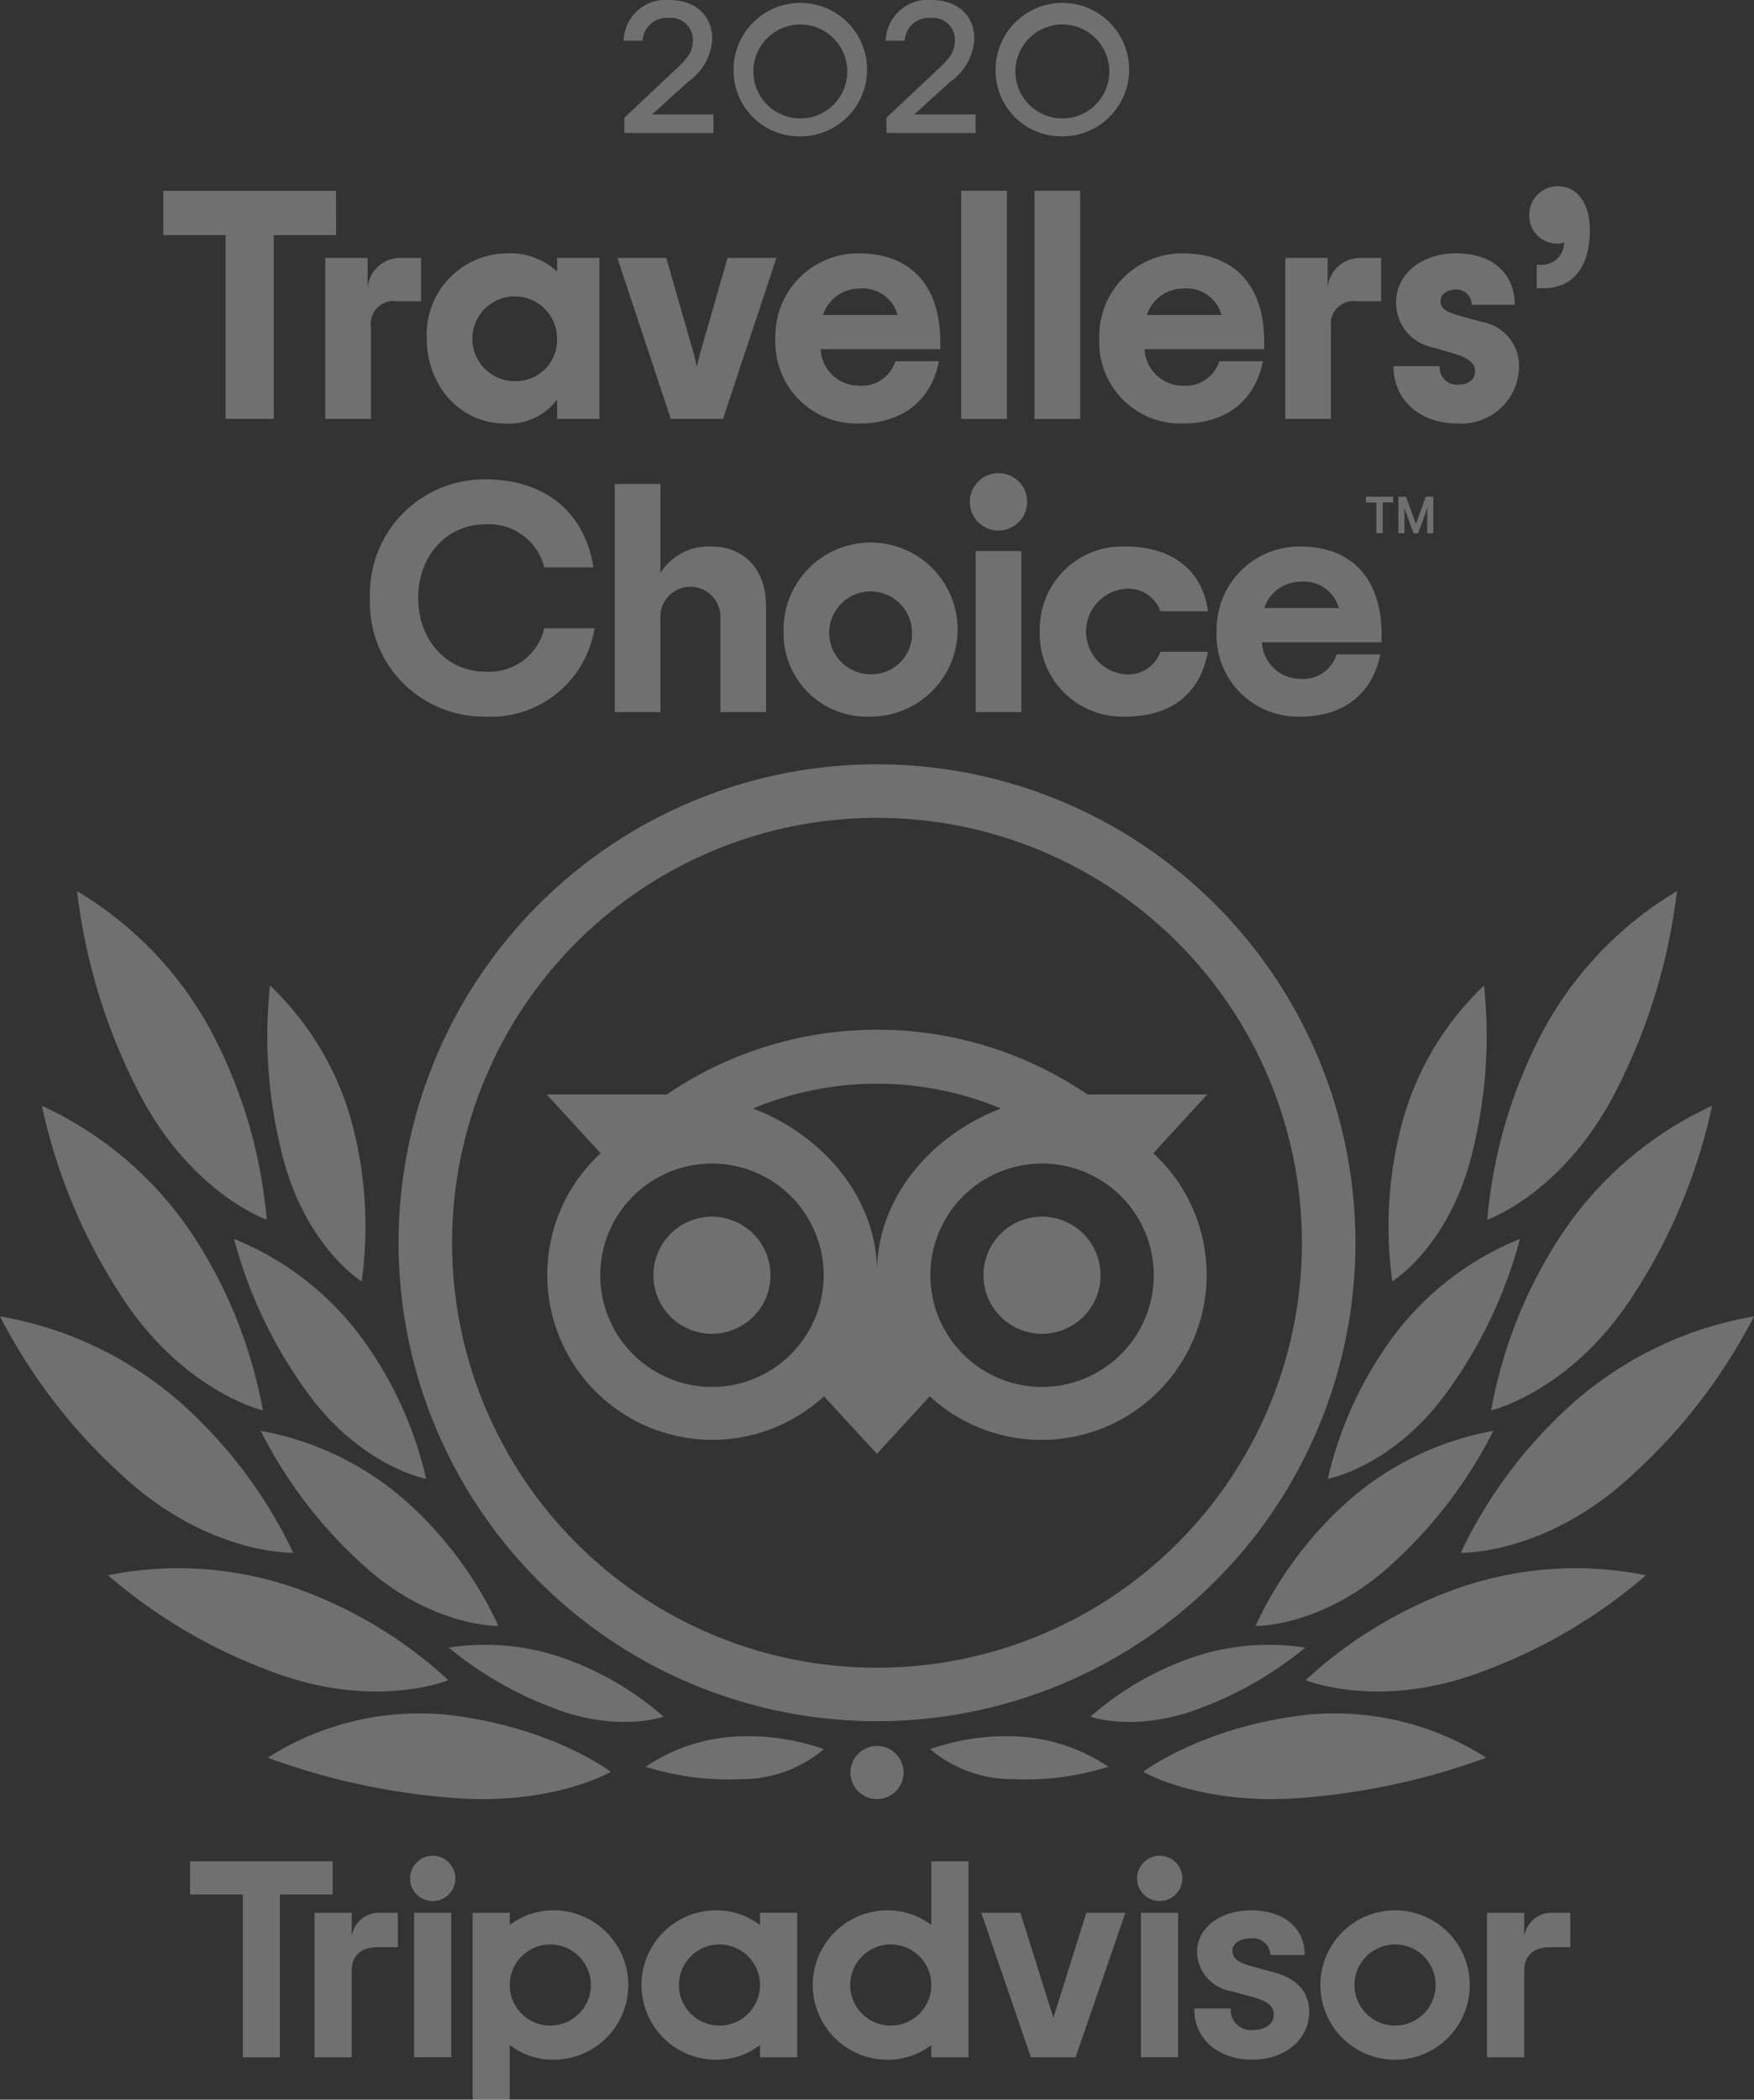 <svg xmlns="http://www.w3.org/2000/svg" width="126.786" height="151.766" viewBox="0 0 126.786 151.766"><rect x="0" y="0" width="126.786" height="151.766" fill="#333333" stroke="none"/><defs><style>.a{opacity:0.297;}.b{fill:#fff;}</style></defs><g class="a" transform="translate(-81.783 -186.494)"><g transform="translate(93.588 186.494)"><g transform="translate(33.275 0)"><path class="b" d="M305.583,195l3.6-3.386c.93-.859,1.351-1.333,1.351-2.245a1.589,1.589,0,0,0-1.754-1.579,1.742,1.742,0,0,0-1.878,1.649H305.53a3.032,3.032,0,0,1,3.28-2.947c1.965,0,3.123,1.175,3.123,2.807a4.026,4.026,0,0,1-1.72,3.087l-2.631,2.386h4.438v1.333h-6.438Z" transform="translate(-305.53 -186.494)"/><path class="b" d="M344.968,191.423a4.825,4.825,0,1,1,4.823,4.929A4.759,4.759,0,0,1,344.968,191.423Zm8.209,0a3.394,3.394,0,1,0-3.386,3.631A3.388,3.388,0,0,0,353.177,191.423Z" transform="translate(-337.022 -186.494)"/><path class="b" d="M399.6,195l3.6-3.386c.93-.859,1.351-1.333,1.351-2.245a1.59,1.59,0,0,0-1.754-1.579,1.741,1.741,0,0,0-1.877,1.649h-1.368a3.032,3.032,0,0,1,3.28-2.947c1.965,0,3.123,1.175,3.123,2.807a4.026,4.026,0,0,1-1.72,3.087l-2.631,2.386h4.438v1.333H399.6Z" transform="translate(-380.605 -186.494)"/><path class="b" d="M438.985,191.423a4.825,4.825,0,1,1,4.823,4.929A4.759,4.759,0,0,1,438.985,191.423Zm8.209,0a3.394,3.394,0,1,0-3.386,3.631A3.388,3.388,0,0,0,447.194,191.423Z" transform="translate(-412.097 -186.494)"/></g><g transform="translate(0 13.461)"><path class="b" d="M152.859,258.149h-4.5v13.286h-3.487V258.149h-4.5v-3.2h12.485Z" transform="translate(-140.374 -254.616)"/><path class="b" d="M205.406,279.032v3.133h-1.743a1.653,1.653,0,0,0-1.884,1.884v6.62h-3.3V279.032h3.062V281.2a2.357,2.357,0,0,1,2.426-2.167Z" transform="translate(-186.773 -273.849)"/><path class="b" d="M234.887,283.543a5.857,5.857,0,0,1,5.771-6.148,4.933,4.933,0,0,1,3.651,1.319v-.989h3.063v11.637h-3.063v-1.413a4.3,4.3,0,0,1-3.745,1.743C237.29,289.692,234.887,286.959,234.887,283.543Zm9.422,0a3.062,3.062,0,1,0-3.062,3.086A2.976,2.976,0,0,0,244.309,283.543Z" transform="translate(-215.845 -272.542)"/><path class="b" d="M303.283,279.032h3.533l1.767,6.148c.212.707.33,1.178.447,1.72.117-.542.236-1.013.448-1.72l1.767-6.148h3.534l-3.864,11.637h-3.769Z" transform="translate(-270.461 -273.849)"/><path class="b" d="M371.9,284.321h-8.645a2.767,2.767,0,0,0,2.78,2.638,2.524,2.524,0,0,0,2.615-1.767h3.157c-.566,2.851-2.662,4.5-5.772,4.5a5.876,5.876,0,0,1-6.054-6.148,5.981,5.981,0,0,1,6.031-6.148c3.675,0,5.889,2.238,5.889,6.408Zm-8.481-2.474h5.395a2.608,2.608,0,0,0-2.756-1.908A2.771,2.771,0,0,0,363.423,281.847Z" transform="translate(-315.738 -272.542)"/><path class="b" d="M426.65,254.946h3.3v16.49h-3.3Z" transform="translate(-368.972 -254.616)"/><path class="b" d="M452.93,254.946h3.3v16.49h-3.3Z" transform="translate(-389.957 -254.616)"/><path class="b" d="M488.093,284.321h-8.645a2.767,2.767,0,0,0,2.78,2.638,2.524,2.524,0,0,0,2.615-1.767H488c-.565,2.851-2.661,4.5-5.772,4.5a5.876,5.876,0,0,1-6.054-6.148,5.981,5.981,0,0,1,6.031-6.148c3.675,0,5.889,2.238,5.889,6.408Zm-8.481-2.474h5.395a2.608,2.608,0,0,0-2.756-1.908A2.771,2.771,0,0,0,479.612,281.847Z" transform="translate(-408.517 -272.542)"/><path class="b" d="M549.836,279.032v3.133h-1.743a1.653,1.653,0,0,0-1.884,1.884v6.62h-3.3V279.032h3.062V281.2a2.356,2.356,0,0,1,2.426-2.167Z" transform="translate(-461.808 -273.849)"/><path class="b" d="M581.723,285.546h3.345a1.237,1.237,0,0,0,1.3,1.343c.777,0,1.249-.377,1.249-.966,0-.636-.518-.989-1.579-1.3l-1.531-.448a3.261,3.261,0,0,1-2.592-3.227c0-2.144,1.932-3.557,4.335-3.557,2.733,0,4.24,1.555,4.24,3.722h-3.11a1.116,1.116,0,0,0-1.154-1.107c-.66,0-1.107.377-1.107.825,0,.542.424.8,1.343,1.06l1.7.471a3.224,3.224,0,0,1,2.639,3.228,4.172,4.172,0,0,1-4.476,4.1C583.772,289.692,581.723,288.114,581.723,285.546Z" transform="translate(-492.801 -272.542)"/><path class="b" d="M630.974,258.984h.306a1.607,1.607,0,0,0,1.673-1.625,1,1,0,0,1-.471.094,2.013,2.013,0,0,1-2.049-2.073,2.061,2.061,0,0,1,2.073-2.073c1.484,0,2.309,1.367,2.309,3.157,0,2.874-1.389,4.217-3.345,4.217h-.495Z" transform="translate(-531.697 -253.306)"/><path class="b" d="M214.517,367.04a8.274,8.274,0,0,1,8.316-8.575c4.428,0,7.209,2.451,7.845,6.361h-3.557a4.13,4.13,0,0,0-4.287-3.11c-2.662,0-4.829,2.167-4.829,5.324s2.167,5.324,4.829,5.324a4.1,4.1,0,0,0,4.287-3.134h3.628a7.592,7.592,0,0,1-7.915,6.384A8.232,8.232,0,0,1,214.517,367.04Z" transform="translate(-199.579 -337.278)"/><path class="b" d="M302.347,360.105h3.3v6.431a4.131,4.131,0,0,1,3.7-1.908c2.309,0,3.934,1.625,3.934,4.287v7.68h-3.3v-6.737a2.172,2.172,0,1,0-4.334,0v6.737h-3.3Z" transform="translate(-269.713 -338.587)"/><path class="b" d="M362.91,388.7a6.291,6.291,0,1,1,6.289,6.148A6.015,6.015,0,0,1,362.91,388.7Zm9.281,0a2.993,2.993,0,1,0-2.992,3.086A2.92,2.92,0,0,0,372.191,388.7Z" transform="translate(-318.074 -356.513)"/><path class="b" d="M429.725,358.318a2.073,2.073,0,1,1,2.073,2.073A2.061,2.061,0,0,1,429.725,358.318Zm.424,3.557h3.3v11.637h-3.3Z" transform="translate(-371.427 -335.505)"/><path class="b" d="M454.838,388.7a5.966,5.966,0,0,1,6.148-6.148c3.675,0,5.653,1.955,6.007,4.688h-3.44a2.45,2.45,0,0,0-2.567-1.625,3.1,3.1,0,0,0,0,6.172,2.454,2.454,0,0,0,2.567-1.625h3.44c-.542,2.85-2.45,4.688-6.007,4.688A5.966,5.966,0,0,1,454.838,388.7Z" transform="translate(-391.481 -356.513)"/><path class="b" d="M530.207,389.48h-8.646a2.768,2.768,0,0,0,2.78,2.638,2.522,2.522,0,0,0,2.615-1.767h3.157c-.565,2.851-2.662,4.5-5.772,4.5a5.876,5.876,0,0,1-6.054-6.148,5.981,5.981,0,0,1,6.031-6.148c3.675,0,5.89,2.238,5.89,6.408Zm-8.481-2.474h5.394a2.608,2.608,0,0,0-2.756-1.908A2.769,2.769,0,0,0,521.727,387.006Z" transform="translate(-442.146 -356.513)"/><g transform="translate(86.932 22.444)"><path class="b" d="M571.847,364.7h1.963v.418h-.754v2.219H572.6V365.12h-.754Z" transform="translate(-571.847 -364.702)"/><path class="b" d="M584.766,366.68l-.716-1.978H583.5v2.638h.437v-1.473c0-.143-.011-.264-.023-.4l.682,1.876h.332l.678-1.876c-.011.139-.023.26-.023.4v1.473h.441V364.7h-.55Z" transform="translate(-581.155 -364.702)"/></g></g></g><g transform="translate(81.783 241.738)"><g transform="translate(0 0)"><path class="b" d="M259.358,460.691a34.583,34.583,0,1,0,34.583,34.583A34.583,34.583,0,0,0,259.358,460.691Zm0,65.3a30.715,30.715,0,1,1,30.715-30.715A30.715,30.715,0,0,1,259.358,525.989Zm-7.7-28.369a4.232,4.232,0,1,1-4.232-4.232A4.232,4.232,0,0,1,251.658,497.62Zm23.86,0a4.232,4.232,0,1,1-4.232-4.232A4.232,4.232,0,0,1,275.518,497.62Zm3.811-8.817,3.9-4.247h-8.654a27.034,27.034,0,0,0-30.419,0h-8.676l3.9,4.247a11.93,11.93,0,1,0,16.147,17.567l3.824,4.161,3.822-4.159A11.932,11.932,0,1,0,279.329,488.8Zm-31.9,16.891a8.074,8.074,0,1,1,8.074-8.074A8.074,8.074,0,0,1,247.426,505.694Zm11.932-8.306c0-5.313-3.864-9.872-8.961-11.821a23.3,23.3,0,0,1,17.92,0C263.222,487.516,259.358,492.075,259.358,497.388Zm11.928,8.306a8.074,8.074,0,1,1,8.074-8.074A8.074,8.074,0,0,1,271.286,505.694Z" transform="translate(-195.965 -460.691)"/><g transform="translate(0 9.17)"><path class="b" d="M202.636,805.34s-4.188-3.226-11.735-4.112a20.346,20.346,0,0,0-13.059,3.093,49.663,49.663,0,0,0,12.7,2.847C198.206,807.945,202.636,805.34,202.636,805.34Z" transform="translate(-158.488 -741.687)"/><path class="b" d="M145.133,757.2a31.936,31.936,0,0,0-10.784-6.561,25.762,25.762,0,0,0-13.818-1.019,38.335,38.335,0,0,0,11.784,6.943C139.787,759.418,145.133,757.2,145.133,757.2Z" transform="translate(-112.725 -700.174)"/><path class="b" d="M102.978,675.84a33.854,33.854,0,0,0-8.036-10.756,26.492,26.492,0,0,0-13.158-6.33,40.57,40.57,0,0,0,8.868,11.527C96.874,676.023,102.978,675.84,102.978,675.84Z" transform="translate(-81.783 -628.018)"/><path class="b" d="M112.782,605.211a34.08,34.08,0,0,0-4.954-12.507,26.241,26.241,0,0,0-11.018-9.512,40.779,40.779,0,0,0,5.557,13.469C106.87,603.83,112.782,605.211,112.782,605.211Z" transform="translate(-93.782 -567.681)"/><path class="b" d="M123.133,529.946a35.534,35.534,0,0,0-3.749-13.108,26.21,26.21,0,0,0-9.959-10.634,42.491,42.491,0,0,0,4.256,14.137C117.459,528,123.133,529.946,123.133,529.946Z" transform="translate(-103.855 -506.204)"/><g transform="translate(16.919 6.82)"><path class="b" d="M192.484,713.924A27.652,27.652,0,0,0,186,705.083a21.638,21.638,0,0,0-10.7-5.261,33.139,33.139,0,0,0,7.162,9.476C187.5,714.032,192.484,713.924,192.484,713.924Z" transform="translate(-173.372 -667.633)"/><path class="b" d="M258.31,781.758a22.021,22.021,0,0,0-6.874-4.1,17.144,17.144,0,0,0-8.653-.891,26.461,26.461,0,0,0,7.506,4.349C255.016,782.956,258.31,781.758,258.31,781.758Z" transform="translate(-227.265 -728.912)"/><path class="b" d="M326.3,810.34a16.54,16.54,0,0,0-6.307-.915,12.921,12.921,0,0,0-6.575,2.187,19.837,19.837,0,0,0,6.846.9A9.233,9.233,0,0,0,326.3,810.34Z" transform="translate(-283.665 -755.145)"/><path class="b" d="M179.645,648.313a27.828,27.828,0,0,0-4.529-10.01,21.431,21.431,0,0,0-9.36-7.33,33.309,33.309,0,0,0,5.059,10.771C174.768,647.417,179.645,648.313,179.645,648.313Z" transform="translate(-165.756 -612.655)"/><path class="b" d="M184.507,561.442a29.023,29.023,0,0,0-.618-11.118,21.405,21.405,0,0,0-6.011-10.269,34.7,34.7,0,0,0,.836,12.029C180.339,558.871,184.507,561.442,184.507,561.442Z" transform="translate(-175.282 -540.055)"/></g></g><g transform="translate(67.235 9.17)"><g transform="translate(15.403)"><path class="b" d="M491.944,805.34s4.188-3.226,11.735-4.112a20.346,20.346,0,0,1,13.059,3.093,49.664,49.664,0,0,1-12.7,2.847C496.374,807.945,491.944,805.34,491.944,805.34Z" transform="translate(-491.944 -741.687)"/><path class="b" d="M550.21,757.2a31.936,31.936,0,0,1,10.784-6.561,25.763,25.763,0,0,1,13.818-1.019,38.335,38.335,0,0,1-11.784,6.943C555.556,759.418,550.21,757.2,550.21,757.2Z" transform="translate(-538.471 -700.174)"/><path class="b" d="M605.867,675.84a33.854,33.854,0,0,1,8.036-10.756,26.493,26.493,0,0,1,13.158-6.33,40.572,40.572,0,0,1-8.868,11.527C611.971,676.023,605.867,675.84,605.867,675.84Z" transform="translate(-582.914 -628.018)"/><path class="b" d="M616.764,605.211a34.076,34.076,0,0,1,4.954-12.507,26.241,26.241,0,0,1,11.018-9.512,40.782,40.782,0,0,1-5.557,13.469C622.676,603.83,616.764,605.211,616.764,605.211Z" transform="translate(-591.616 -567.681)"/><path class="b" d="M615.382,529.946a35.537,35.537,0,0,1,3.75-13.108,26.208,26.208,0,0,1,9.959-10.634,42.493,42.493,0,0,1-4.256,14.137C621.055,528,615.382,529.946,615.382,529.946Z" transform="translate(-590.512 -506.204)"/></g><g transform="translate(0 6.82)"><path class="b" d="M532.228,713.924a27.651,27.651,0,0,1,6.489-8.841,21.637,21.637,0,0,1,10.7-5.261,33.139,33.139,0,0,1-7.162,9.476C537.215,714.032,532.228,713.924,532.228,713.924Z" transform="translate(-508.709 -667.633)"/><path class="b" d="M473,781.758a22.018,22.018,0,0,1,6.873-4.1,17.144,17.144,0,0,1,8.653-.891,26.461,26.461,0,0,1-7.506,4.349C476.295,782.956,473,781.758,473,781.758Z" transform="translate(-461.414 -728.912)"/><path class="b" d="M415.495,810.34a16.541,16.541,0,0,1,6.307-.915,12.921,12.921,0,0,1,6.575,2.187,19.836,19.836,0,0,1-6.846.9A9.233,9.233,0,0,1,415.495,810.34Z" transform="translate(-415.495 -755.145)"/><path class="b" d="M558.153,648.313a27.832,27.832,0,0,1,4.529-10.01,21.431,21.431,0,0,1,9.36-7.33,33.309,33.309,0,0,1-5.059,10.771C563.03,647.417,558.153,648.313,558.153,648.313Z" transform="translate(-529.411 -612.655)"/><path class="b" d="M580.245,561.442a29.024,29.024,0,0,1,.618-11.118,21.405,21.405,0,0,1,6.011-10.269,34.705,34.705,0,0,1-.836,12.029C584.413,558.871,580.245,561.442,580.245,561.442Z" transform="translate(-546.838 -540.055)"/></g></g><circle class="b" cx="1.921" cy="1.921" r="1.921" transform="translate(61.472 70.953)"/></g><g transform="translate(13.745 78.891)"><path class="b" d="M197.289,874.46v-1.755H194.6v10.444h2.692v-6.262c0-1.134.728-1.691,1.862-1.691h1.472v-2.491h-1.258A1.984,1.984,0,0,0,197.289,874.46Z" transform="translate(-185.612 -868.584)"/><rect class="b" width="2.685" height="10.444" transform="translate(16.191 4.121)"/><path class="b" d="M257.185,871.83a5.2,5.2,0,0,0-3.169,1.06v-.883h-2.685v13.51h2.685v-3.949a5.2,5.2,0,0,0,3.169,1.06,5.4,5.4,0,0,0,0-10.8Zm-.237,8.331a2.932,2.932,0,1,1,2.932-2.932A2.933,2.933,0,0,1,256.948,880.161Z" transform="translate(-230.916 -867.886)"/><path class="b" d="M516.026,876.312l-1.567-.43c-1.031-.268-1.432-.585-1.432-1.129s.564-.9,1.372-.9A1.261,1.261,0,0,1,515.772,875v.059h2.475V875c0-1.9-1.546-3.169-3.847-3.169-2.279,0-3.934,1.272-3.934,3.025a2.936,2.936,0,0,0,2.481,2.819l1.5.409c1.14.315,1.564.666,1.564,1.293,0,.662-.612,1.107-1.524,1.107a1.462,1.462,0,0,1-1.589-1.5v-.059H510.27v.059c0,2.143,1.725,3.639,4.195,3.639,2.38,0,4.108-1.462,4.108-3.476C518.573,878.166,518.131,876.873,516.026,876.312Z" transform="translate(-437.685 -867.886)"/><path class="b" d="M320.506,872.89a5.2,5.2,0,0,0-3.169-1.06,5.4,5.4,0,0,0,0,10.8,5.2,5.2,0,0,0,3.169-1.06v.883h2.685V872.006h-2.685Zm-2.932,7.271a2.932,2.932,0,1,1,2.932-2.933h0A2.933,2.933,0,0,1,317.574,880.161Z" transform="translate(-279.313 -867.886)"/><path class="b" d="M381.959,858.855a5.2,5.2,0,0,0-3.169-1.06,5.4,5.4,0,0,0,0,10.8,5.2,5.2,0,0,0,3.169-1.06v.883h2.685V854.254h-2.685Zm-2.932,7.271a2.932,2.932,0,1,1,2.932-2.932A2.933,2.933,0,0,1,379.027,866.126Z" transform="translate(-328.384 -853.851)"/><rect class="b" width="2.685" height="10.444" transform="translate(68.729 4.121)"/><path class="b" d="M560.9,871.83a5.4,5.4,0,1,0,5.4,5.4A5.4,5.4,0,0,0,560.9,871.83Zm0,8.331a2.932,2.932,0,1,1,2.932-2.932A2.933,2.933,0,0,1,560.9,880.161Z" transform="translate(-473.803 -867.886)"/><path class="b" d="M617.953,874.46v-1.755h-2.692v10.444h2.692v-6.262c0-1.134.728-1.691,1.862-1.691h1.473v-2.491h-1.259A1.984,1.984,0,0,0,617.953,874.46Z" transform="translate(-521.522 -868.584)"/><path class="b" d="M160.3,854.254H150v2.4h3.813v11.766h2.676V856.65H160.3Z" transform="translate(-150.004 -853.851)"/><path class="b" d="M439.055,880.289l-2.388-7.584h-2.821l3.583,10.444h3.231l3.6-10.444h-2.821Z" transform="translate(-376.658 -868.584)"/><circle class="b" cx="1.637" cy="1.637" r="1.637" transform="translate(15.896)"/><circle class="b" cx="1.637" cy="1.637" r="1.637" transform="translate(68.445)"/></g></g></g></svg>